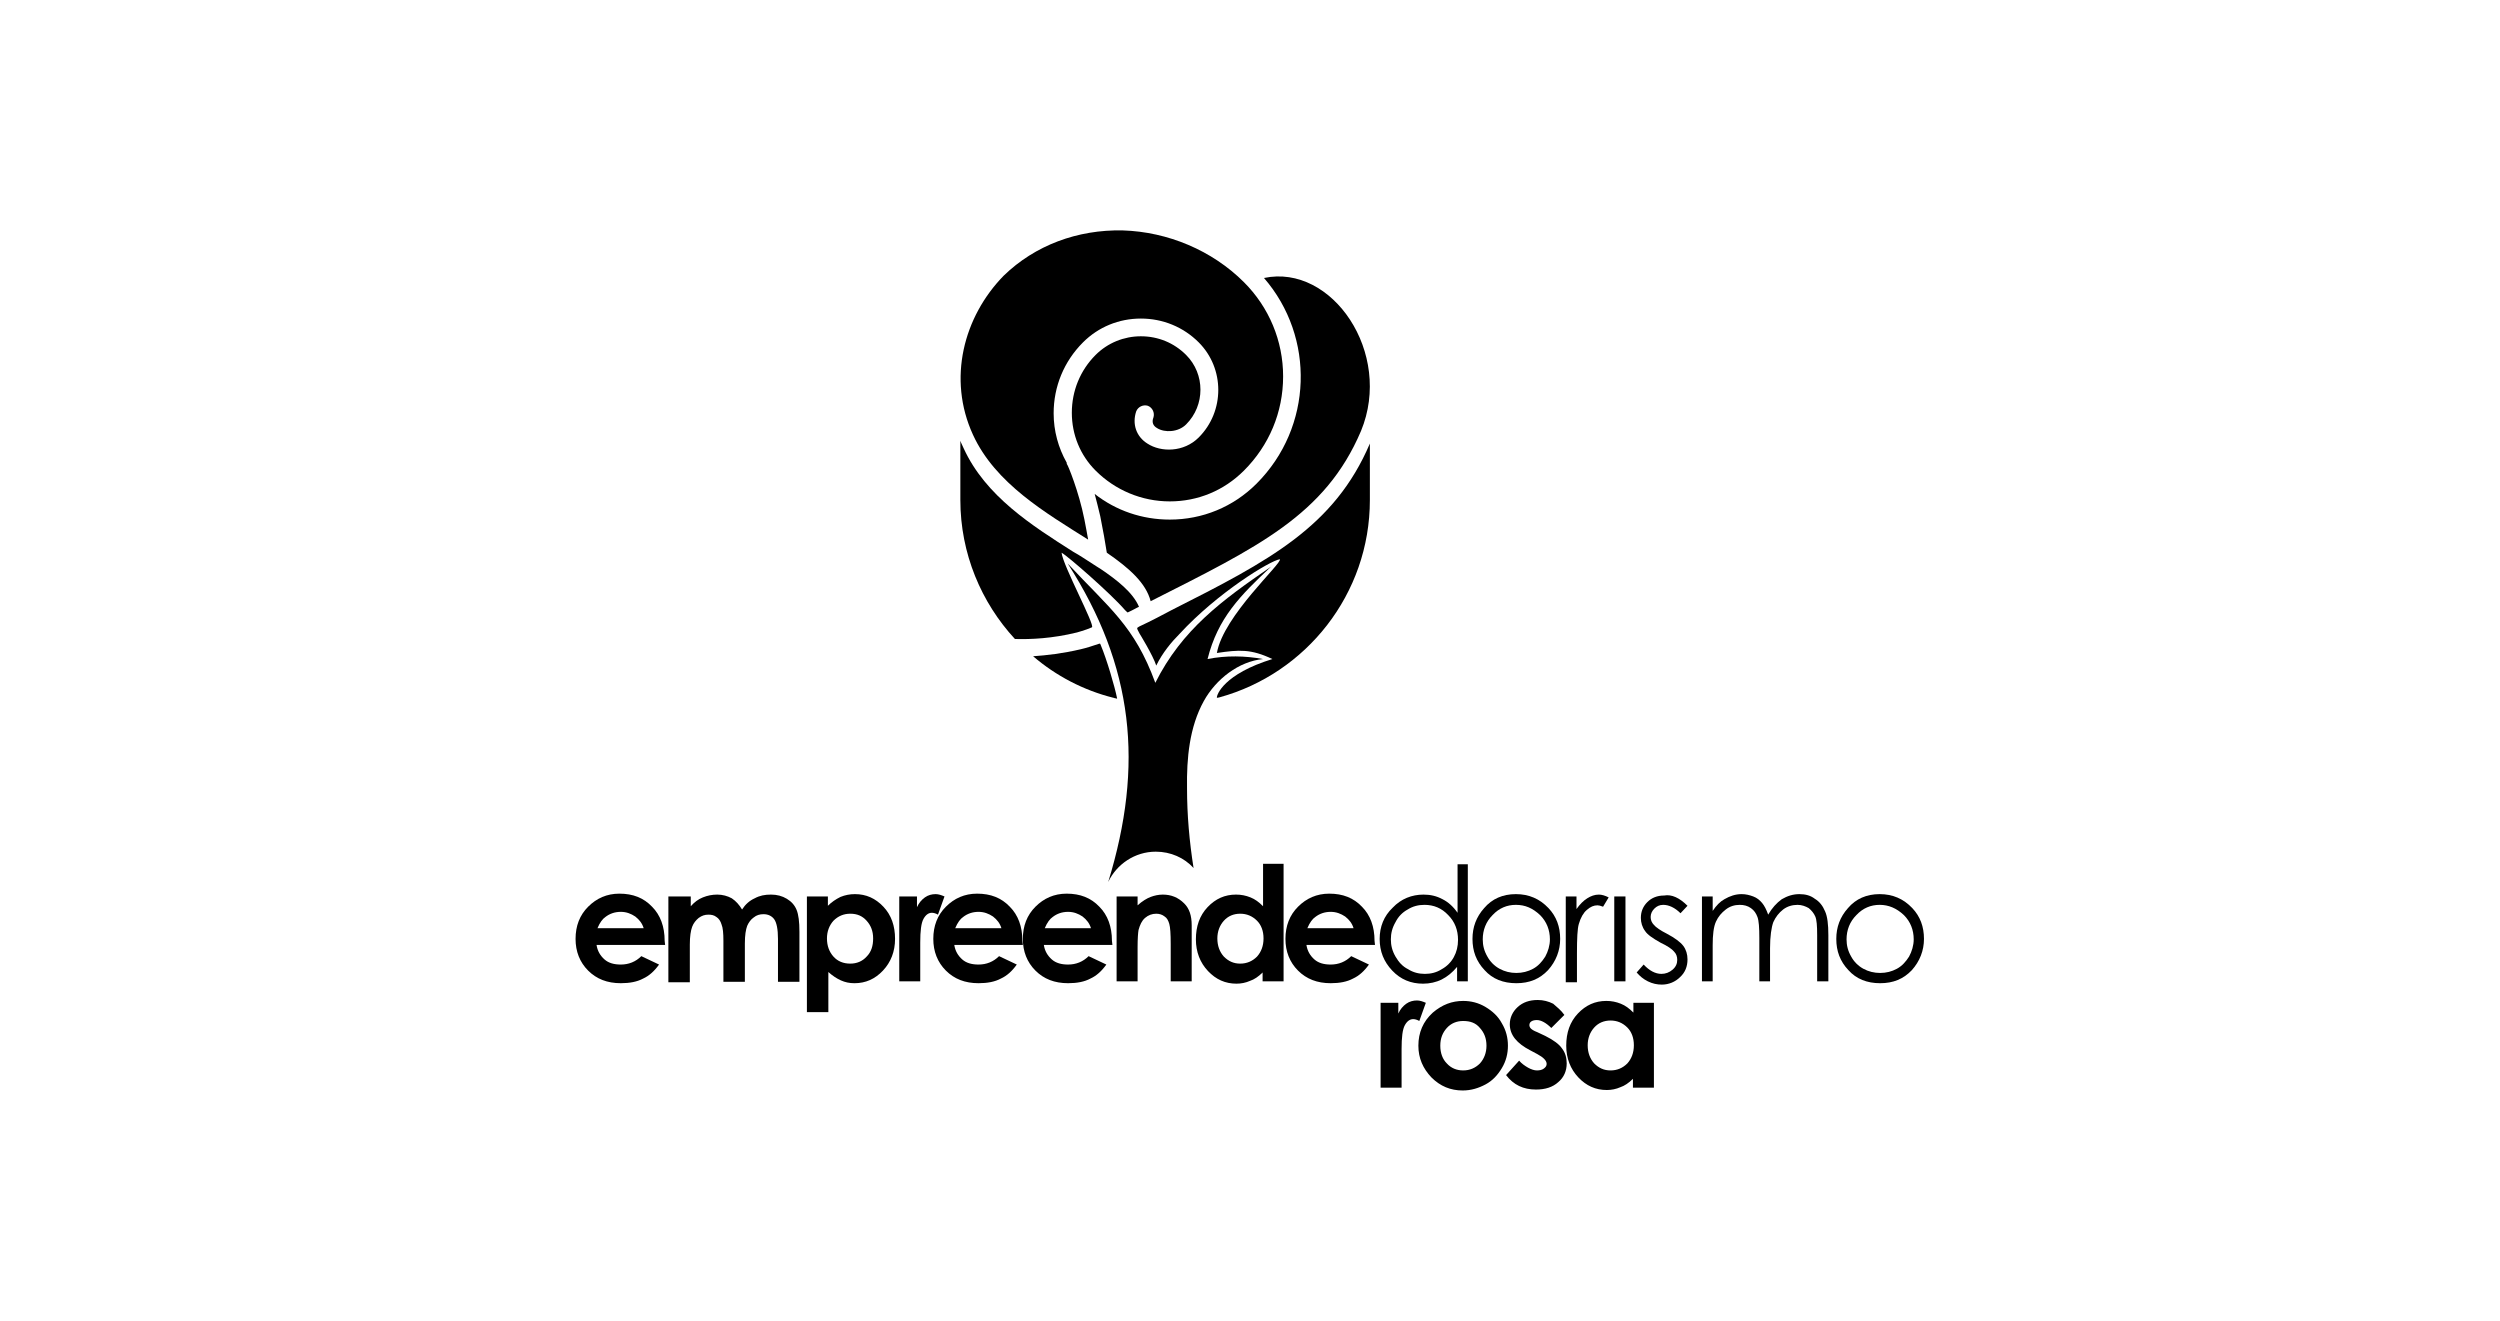 <?xml version="1.0" encoding="utf-8"?>
<!-- Generator: Adobe Illustrator 21.0.0, SVG Export Plug-In . SVG Version: 6.00 Build 0)  -->
<svg version="1.1" id="Camada_1" xmlns="http://www.w3.org/2000/svg" xmlns:xlink="http://www.w3.org/1999/xlink" x="0px" y="0px"
	 viewBox="0 0 536 283.2" style="enable-background:new 0 0 536 283.2;" xml:space="preserve">
<style type="text/css">
	.st0{opacity:0;}
	.st1{clip-path:url(#SVGID_2_);fill:none;stroke:#FFFFFF;stroke-miterlimit:10;}
	.st2{fill-rule:evenodd;clip-rule:evenodd;}
</style>
<g class="st0">
	<g>
		<g>
			<defs>
				<rect id="SVGID_1_" y="0" width="536" height="283.2"/>
			</defs>
			<clipPath id="SVGID_2_">
				<use xlink:href="#SVGID_1_"  style="overflow:visible;"/>
			</clipPath>
			<rect x="0.5" y="0.5" class="st1" width="535" height="282.1"/>
		</g>
	</g>
</g>
<g>
	<path d="M274.4,119.9c0.6,0.8-12.1,12.1-13.5,20.1c4.7-0.7,7.3-0.9,11.9,1.3c-10.4,3.2-12,7.7-11.9,8.3c0.1,0,0.3,0,0.6-0.1
		c18.5-5.1,32.2-22.1,32.2-42.3V95.1c-7.6,17.8-21.5,25.1-42.5,35.7c-1.9,1-4.3,2.3-6.9,3.5c-0.7,0.4-0.6,0.3,0,1.5
		c0,0,2.9,4.7,3.6,6.9c1.3-2.7,3.3-5.1,5-6.8C261,127.1,272.3,120.2,274.4,119.9"/>
	<path d="M230.9,135.6c0.3-0.1,0.6-0.2,1-0.3c0.7-0.2,1.5-0.5,2.2-0.8c0.8-0.3-6.2-13.2-6.5-16c1.2,0.6,10.6,8.8,13.6,12.3
		c0.2,0.2,0.6,0.6,0.6,0.5c1.3-0.6,1.9-1,2.4-1.2c-1.3-3.1-4.8-5.8-8.2-8.1l-0.8-0.5l0,0l-3.1-2c-0.6-0.4-1.3-0.8-2-1.2
		c-8.8-5.6-18.8-11.9-23.5-22.2c-0.2-0.5-0.5-1-0.7-1.6v12.7c0,11.5,4.5,22,11.7,29.8C221,137.1,225.6,136.9,230.9,135.6"/>
	<path d="M239.5,149.8C239.5,149.8,239.5,149.8,239.5,149.8l0-0.1c-0.5-2.5-2.2-8.3-3.5-11.4c-0.1-0.3-0.1-0.3-0.3-0.3
		c-1.5,0.5-2.7,0.9-4,1.2c-3.8,0.9-7.3,1.3-10.2,1.5c4.9,4.2,10.8,7.3,17.2,8.9c0.2,0,0.2,0.1,0.4,0.1"/>
	<path d="M345.3,218.8c-1.4,0-2.6,0.5-3.5,1.5c-0.9,1-1.4,2.3-1.4,3.8c0,1.6,0.5,2.9,1.4,3.9c1,1,2.1,1.5,3.5,1.5
		c1.4,0,2.6-0.5,3.6-1.5c0.9-1,1.4-2.3,1.4-3.9c0-1.6-0.5-2.9-1.4-3.8C347.9,219.3,346.7,218.8,345.3,218.8 M350.1,215h4.5v18.2
		h-4.5v-1.9c-0.9,0.9-1.8,1.5-2.7,1.8c-0.9,0.4-1.9,0.6-2.9,0.6c-2.4,0-4.4-0.9-6.1-2.7c-1.7-1.8-2.6-4.1-2.6-6.8
		c0-2.8,0.8-5.1,2.5-6.9c1.7-1.8,3.7-2.7,6.1-2.7c1.1,0,2.1,0.2,3.1,0.6c1,0.4,1.8,1,2.7,1.9V215z M335.4,217.6l-2.8,2.8
		c-1.1-1.1-2.2-1.7-3.1-1.7c-0.5,0-0.9,0.1-1.2,0.3c-0.3,0.2-0.4,0.5-0.4,0.8c0,0.2,0.1,0.5,0.3,0.7c0.2,0.2,0.6,0.5,1.4,0.8
		l1.7,0.8c1.8,0.9,3,1.8,3.6,2.7c0.7,0.9,1,2,1,3.2c0,1.6-0.6,3-1.8,4c-1.2,1.1-2.8,1.6-4.8,1.6c-2.7,0-4.8-1-6.4-3.1l2.8-3.1
		c0.5,0.6,1.2,1.1,1.9,1.5c0.7,0.4,1.4,0.6,1.9,0.6c0.6,0,1.1-0.1,1.5-0.4c0.4-0.3,0.6-0.6,0.6-1c0-0.7-0.7-1.4-2-2.1l-1.5-0.8
		c-2.9-1.5-4.4-3.3-4.4-5.6c0-1.4,0.6-2.7,1.7-3.7c1.1-1,2.5-1.5,4.3-1.5c1.2,0,2.3,0.3,3.3,0.8
		C333.8,215.9,334.7,216.6,335.4,217.6 M313.7,218.9c-1.4,0-2.6,0.5-3.5,1.5c-0.9,1-1.4,2.2-1.4,3.8c0,1.6,0.5,2.9,1.4,3.8
		c0.9,1,2.1,1.5,3.5,1.5c1.4,0,2.6-0.5,3.6-1.5c0.9-1,1.4-2.3,1.4-3.8c0-1.6-0.5-2.8-1.4-3.8C316.4,219.3,315.2,218.9,313.7,218.9
		 M313.7,214.6c1.7,0,3.3,0.4,4.8,1.3c1.5,0.9,2.7,2,3.5,3.5c0.9,1.5,1.3,3.1,1.3,4.8c0,1.7-0.4,3.3-1.3,4.8c-0.9,1.5-2,2.7-3.5,3.5
		c-1.5,0.8-3.1,1.3-4.9,1.3c-2.6,0-4.8-0.9-6.7-2.8c-1.8-1.9-2.8-4.1-2.8-6.8c0-2.8,1-5.2,3.1-7.1
		C309.2,215.4,311.3,214.6,313.7,214.6 M295.9,215h3.9v2.3c0.4-0.9,1-1.6,1.7-2.1c0.7-0.5,1.5-0.7,2.3-0.7c0.6,0,1.2,0.2,1.9,0.5
		l-1.4,3.9c-0.5-0.3-1-0.4-1.3-0.4c-0.7,0-1.3,0.4-1.8,1.3c-0.5,0.9-0.7,2.6-0.7,5.1l0,0.9v7.4h-4.5V215z"/>
	<path d="M138,199c-0.3-1-0.9-1.8-1.8-2.5c-0.9-0.6-1.9-1-3.1-1c-1.3,0-2.4,0.4-3.3,1.1c-0.6,0.4-1.2,1.2-1.7,2.4H138z M142.6,202.6
		h-14.7c0.2,1.3,0.8,2.3,1.7,3.1c0.9,0.8,2.1,1.1,3.5,1.1c1.7,0,3.2-0.6,4.4-1.8l3.8,1.8c-1,1.4-2.1,2.4-3.4,3c-1.3,0.7-2.9,1-4.8,1
		c-2.9,0-5.2-0.9-7-2.7c-1.8-1.8-2.7-4.1-2.7-6.8c0-2.8,0.9-5.1,2.7-6.9c1.8-1.8,4-2.8,6.7-2.8c2.9,0,5.2,0.9,7,2.8
		c1.8,1.8,2.7,4.3,2.7,7.3L142.6,202.6z"/>
	<path d="M143.5,192.2h4.6v2.1c0.8-0.9,1.6-1.5,2.6-1.9c1-0.4,2-0.6,3.1-0.6c1.1,0,2.2,0.3,3.1,0.8c0.9,0.6,1.6,1.4,2.2,2.4
		c0.7-1.1,1.6-1.9,2.7-2.4c1.1-0.6,2.2-0.8,3.5-0.8c1.3,0,2.4,0.3,3.4,0.9c1,0.6,1.7,1.4,2.1,2.4c0.4,1,0.6,2.5,0.6,4.7v10.7h-4.6
		v-9.2c0-2.1-0.3-3.5-0.8-4.2c-0.5-0.7-1.3-1.1-2.3-1.1c-0.8,0-1.5,0.2-2.1,0.7c-0.6,0.4-1.1,1.1-1.4,1.8c-0.3,0.8-0.5,2-0.5,3.8
		v8.2h-4.6v-8.8c0-1.6-0.1-2.8-0.4-3.5c-0.2-0.7-0.6-1.3-1.1-1.6c-0.5-0.4-1.1-0.5-1.7-0.5c-0.8,0-1.4,0.2-2.1,0.7
		c-0.6,0.5-1.1,1.1-1.4,1.9c-0.3,0.8-0.5,2.1-0.5,3.8v8.1h-4.6V192.2z"/>
	<path d="M182.3,195.9c-1.4,0-2.6,0.5-3.6,1.5c-0.9,1-1.4,2.3-1.4,3.8c0,1.6,0.5,2.9,1.4,3.9c0.9,1,2.1,1.5,3.6,1.5
		c1.4,0,2.6-0.5,3.5-1.5c1-1,1.4-2.3,1.4-3.9c0-1.6-0.5-2.8-1.4-3.8C184.9,196.4,183.8,195.9,182.3,195.9 M177.5,192.2v2
		c0.8-0.8,1.7-1.4,2.7-1.9c1-0.4,2-0.6,3.1-0.6c2.4,0,4.4,0.9,6.1,2.7c1.7,1.8,2.5,4.1,2.5,6.9c0,2.7-0.9,5-2.6,6.8
		c-1.7,1.8-3.7,2.7-6.1,2.7c-1.1,0-2-0.2-2.9-0.6c-0.9-0.4-1.8-1-2.7-1.8v8.6H173v-24.8H177.5z"/>
	<path d="M192.7,192.2h3.9v2.3c0.4-0.9,1-1.6,1.7-2.1c0.7-0.5,1.5-0.7,2.3-0.7c0.6,0,1.2,0.2,1.9,0.5l-1.4,3.9
		c-0.5-0.3-1-0.4-1.3-0.4c-0.7,0-1.3,0.4-1.8,1.3c-0.5,0.9-0.7,2.6-0.7,5.1l0,0.9v7.4h-4.5V192.2z"/>
	<path d="M214.7,199c-0.3-1-0.9-1.8-1.8-2.5c-0.9-0.6-1.9-1-3.1-1c-1.3,0-2.4,0.4-3.3,1.1c-0.6,0.4-1.2,1.2-1.7,2.4H214.7z
		 M219.3,202.6h-14.7c0.2,1.3,0.8,2.3,1.7,3.1c0.9,0.8,2.1,1.1,3.5,1.1c1.7,0,3.2-0.6,4.4-1.8l3.8,1.8c-1,1.4-2.1,2.4-3.4,3
		c-1.3,0.7-2.9,1-4.8,1c-2.9,0-5.2-0.9-7-2.7c-1.8-1.8-2.7-4.1-2.7-6.8c0-2.8,0.9-5.1,2.7-6.9c1.8-1.8,4-2.8,6.7-2.8
		c2.9,0,5.2,0.9,7,2.8c1.8,1.8,2.7,4.3,2.7,7.3L219.3,202.6z"/>
	<path d="M233.9,199c-0.3-1-0.9-1.8-1.8-2.5c-0.9-0.6-1.9-1-3.1-1c-1.3,0-2.4,0.4-3.3,1.1c-0.6,0.4-1.2,1.2-1.7,2.4H233.9z
		 M238.5,202.6h-14.7c0.2,1.3,0.8,2.3,1.7,3.1c0.9,0.8,2.1,1.1,3.5,1.1c1.7,0,3.2-0.6,4.4-1.8l3.8,1.8c-1,1.4-2.1,2.4-3.4,3
		c-1.3,0.7-2.9,1-4.8,1c-2.9,0-5.2-0.9-7-2.7c-1.8-1.8-2.7-4.1-2.7-6.8c0-2.8,0.9-5.1,2.7-6.9c1.8-1.8,4-2.8,6.7-2.8
		c2.9,0,5.2,0.9,7,2.8c1.8,1.8,2.7,4.3,2.7,7.3L238.5,202.6z"/>
	<path d="M239.4,192.2h4.5v1.9c1-0.9,2-1.5,2.8-1.8c0.8-0.3,1.7-0.5,2.6-0.5c1.8,0,3.3,0.6,4.6,1.9c1.1,1.1,1.6,2.6,1.6,4.7v12H251
		v-8c0-2.2-0.1-3.6-0.3-4.3c-0.2-0.7-0.5-1.3-1-1.6c-0.5-0.4-1.1-0.6-1.8-0.6c-0.9,0-1.7,0.3-2.4,0.9c-0.7,0.6-1.1,1.5-1.4,2.6
		c-0.1,0.6-0.2,1.8-0.2,3.7v7.3h-4.5V192.2z"/>
	<path d="M265.9,195.9c-1.4,0-2.6,0.5-3.5,1.5c-0.9,1-1.4,2.3-1.4,3.8c0,1.6,0.5,2.9,1.4,3.9c1,1,2.1,1.5,3.5,1.5
		c1.4,0,2.6-0.5,3.6-1.5c0.9-1,1.4-2.3,1.4-3.9c0-1.6-0.5-2.9-1.4-3.8C268.5,196.4,267.3,195.9,265.9,195.9 M270.7,185.2h4.5v25.2
		h-4.5v-1.9c-0.9,0.9-1.8,1.5-2.7,1.8c-0.9,0.4-1.9,0.6-2.9,0.6c-2.4,0-4.4-0.9-6.1-2.7c-1.7-1.8-2.6-4.1-2.6-6.8
		c0-2.8,0.8-5.1,2.5-6.9c1.7-1.8,3.7-2.7,6.1-2.7c1.1,0,2.1,0.2,3.1,0.6c1,0.4,1.8,1,2.7,1.9V185.2z"/>
	<path d="M290.2,199c-0.3-1-0.9-1.8-1.8-2.5c-0.9-0.6-1.9-1-3.1-1c-1.3,0-2.4,0.4-3.3,1.1c-0.6,0.4-1.2,1.2-1.7,2.4H290.2z
		 M294.8,202.6h-14.7c0.2,1.3,0.8,2.3,1.7,3.1c0.9,0.8,2.1,1.1,3.5,1.1c1.7,0,3.2-0.6,4.4-1.8l3.8,1.8c-1,1.4-2.1,2.4-3.4,3
		c-1.3,0.7-2.9,1-4.8,1c-2.9,0-5.2-0.9-7-2.7c-1.8-1.8-2.7-4.1-2.7-6.8c0-2.8,0.9-5.1,2.7-6.9c1.8-1.8,4-2.8,6.7-2.8
		c2.9,0,5.2,0.9,7,2.8c1.8,1.8,2.7,4.3,2.7,7.3L294.8,202.6z"/>
	<path d="M305.4,194c-1.3,0-2.5,0.3-3.6,1c-1.1,0.6-2,1.5-2.6,2.7c-0.7,1.2-1,2.4-1,3.7c0,1.3,0.3,2.5,1,3.7
		c0.7,1.2,1.5,2.1,2.7,2.7c1.1,0.7,2.3,1,3.6,1c1.3,0,2.5-0.3,3.6-1c1.1-0.6,2-1.5,2.6-2.6c0.6-1.1,0.9-2.3,0.9-3.7
		c0-2.1-0.7-3.9-2.1-5.3C309.1,194.7,307.4,194,305.4,194 M314.7,185.2v25.2h-2.3v-3.1c-1,1.2-2.1,2.1-3.3,2.7
		c-1.2,0.6-2.6,0.9-4,0.9c-2.6,0-4.8-0.9-6.6-2.8c-1.8-1.9-2.7-4.1-2.7-6.8c0-2.6,0.9-4.9,2.8-6.7c1.8-1.9,4.1-2.8,6.6-2.8
		c1.5,0,2.8,0.3,4.1,1c1.2,0.6,2.3,1.6,3.2,2.9v-10.4H314.7z"/>
	<path d="M325,194c-1.9,0-3.6,0.7-5,2.2c-1.4,1.4-2.1,3.2-2.1,5.2c0,1.3,0.3,2.5,1,3.7c0.6,1.1,1.5,2,2.6,2.6
		c1.1,0.6,2.3,0.9,3.6,0.9c1.3,0,2.5-0.3,3.6-0.9c1.1-0.6,1.9-1.5,2.6-2.6c0.6-1.1,1-2.4,1-3.7c0-2-0.7-3.8-2.1-5.2
		C328.6,194.7,327,194,325,194 M325,191.7c2.8,0,5.1,1,7,3c1.7,1.8,2.5,4,2.5,6.6c0,2.5-0.9,4.8-2.6,6.7c-1.8,1.9-4,2.8-6.8,2.8
		c-2.8,0-5.1-0.9-6.8-2.8c-1.8-1.9-2.6-4.1-2.6-6.7c0-2.5,0.8-4.7,2.5-6.6C319.9,192.7,322.2,191.7,325,191.7"/>
	<path d="M335.6,192.2h2.4v2.7c0.7-1,1.5-1.8,2.3-2.3c0.8-0.5,1.6-0.8,2.5-0.8c0.6,0,1.3,0.2,2.1,0.6l-1.2,2
		c-0.5-0.2-0.9-0.3-1.2-0.3c-0.8,0-1.5,0.3-2.3,1c-0.7,0.6-1.3,1.6-1.7,3c-0.3,1-0.4,3.1-0.4,6.3v6.2h-2.4V192.2z"/>
	<path d="M361.8,194.2l-1.5,1.6c-1.2-1.2-2.5-1.8-3.7-1.8c-0.8,0-1.4,0.3-1.9,0.8s-0.8,1.1-0.8,1.8c0,0.6,0.2,1.2,0.7,1.7
		c0.4,0.5,1.4,1.2,2.8,1.9c1.7,0.9,2.9,1.8,3.5,2.6c0.6,0.8,0.9,1.8,0.9,2.9c0,1.5-0.5,2.8-1.6,3.8c-1,1-2.4,1.6-3.9,1.6
		c-1,0-2-0.2-3-0.7c-1-0.5-1.7-1.1-2.4-1.9l1.5-1.7c1.2,1.3,2.5,2,3.8,2c0.9,0,1.7-0.3,2.4-0.9c0.7-0.6,1-1.3,1-2.1
		c0-0.7-0.2-1.3-0.7-1.8c-0.4-0.5-1.4-1.2-2.9-1.9c-1.6-0.9-2.8-1.7-3.3-2.5c-0.6-0.8-0.9-1.8-0.9-2.8c0-1.4,0.5-2.5,1.4-3.4
		s2.1-1.4,3.6-1.4C358.4,191.7,360.1,192.5,361.8,194.2"/>
	<rect x="346.1" y="192.2" width="2.4" height="18.2"/>
	<path d="M364.9,192.2h2.3v3.1c0.8-1.2,1.6-2,2.5-2.5c1.2-0.7,2.4-1.1,3.7-1.1c0.9,0,1.7,0.2,2.5,0.5c0.8,0.3,1.4,0.8,1.9,1.4
		c0.5,0.6,0.9,1.4,1.3,2.5c0.8-1.4,1.8-2.5,2.9-3.3c1.2-0.7,2.4-1.1,3.8-1.1c1.3,0,2.4,0.3,3.3,1c1,0.6,1.7,1.5,2.2,2.7
		c0.5,1.1,0.7,2.8,0.7,5.1v9.9h-2.4v-9.9c0-2-0.1-3.3-0.4-4c-0.3-0.7-0.8-1.3-1.4-1.8c-0.7-0.4-1.5-0.7-2.4-0.7
		c-1.1,0-2.2,0.3-3.1,1c-0.9,0.7-1.6,1.6-2.1,2.7c-0.4,1.1-0.7,3-0.7,5.6v7.1h-2.3v-9.3c0-2.2-0.1-3.7-0.4-4.5
		c-0.3-0.8-0.7-1.4-1.4-1.9c-0.7-0.5-1.5-0.7-2.4-0.7c-1.1,0-2.1,0.3-3,1c-0.9,0.7-1.6,1.5-2.1,2.6c-0.5,1.1-0.7,2.8-0.7,5.1v7.7
		h-2.3V192.2z"/>
	<path d="M403,194c-1.9,0-3.6,0.7-5,2.2c-1.4,1.4-2.1,3.2-2.1,5.2c0,1.3,0.3,2.5,1,3.7c0.6,1.1,1.5,2,2.6,2.6
		c1.1,0.6,2.3,0.9,3.6,0.9c1.3,0,2.5-0.3,3.6-0.9c1.1-0.6,1.9-1.5,2.6-2.6c0.6-1.1,1-2.4,1-3.7c0-2-0.7-3.8-2.1-5.2
		C406.6,194.7,404.9,194,403,194 M403,191.7c2.8,0,5.1,1,7,3c1.7,1.8,2.5,4,2.5,6.6c0,2.5-0.9,4.8-2.6,6.7c-1.8,1.9-4,2.8-6.8,2.8
		c-2.8,0-5.1-0.9-6.8-2.8c-1.8-1.9-2.6-4.1-2.6-6.7c0-2.5,0.8-4.7,2.5-6.6C397.9,192.7,400.2,191.7,403,191.7"/>
	<path d="M232.5,111.4c-1.2-6.1-3.6-11.8-3.7-11.8c-0.1-0.1-0.1-0.3-0.1-0.4c-1.8-3.2-2.8-6.8-2.8-10.6c0-5.7,2.2-11.1,6.3-15.2
		c3.3-3.3,7.7-5.1,12.4-5.1c4.7,0,9.1,1.8,12.4,5.1c5.6,5.6,5.6,14.8,0,20.4c-3.2,3.2-8.1,3.2-11,1.3c-2.4-1.5-3.3-4.2-2.4-6.9
		c0.4-1,1.5-1.5,2.5-1.2c1,0.4,1.5,1.5,1.2,2.5c-0.4,1-0.1,1.8,0.8,2.3c1.6,1,4.5,0.9,6.2-0.8c4.1-4.1,4.1-10.8,0-14.9
		c-2.6-2.6-6-4-9.7-4c-3.6,0-7.1,1.4-9.7,4c-3.3,3.3-5.1,7.7-5.1,12.4s1.8,9.1,5.1,12.4c4.2,4.2,9.9,6.6,15.9,6.6
		c6,0,11.6-2.3,15.9-6.6c5.4-5.4,8.4-12.5,8.4-20.2c0-7.6-3-14.8-8.4-20.2c-6.8-6.8-16.3-10.8-26-11.1c-9.7-0.2-18.8,3.2-25.5,9.7
		c-8.6,8.8-12.1,22.1-6.6,34.1c4.8,10.5,15.7,16.8,24.7,22.5C233.1,114.5,232.8,113,232.5,111.4"/>
	<path d="M271,59.6c11,12.7,10.5,32-1.6,44.1c-5,5-11.6,7.7-18.6,7.7c-5.9,0-11.5-1.9-16.1-5.5c0.4,1.5,0.8,3.1,1.2,4.8
		c0.6,3,1.1,5.8,1.4,7.8c4.8,3.3,8.4,6.5,9.4,10.4c22.9-11.6,37.4-18.4,45.1-36.5C298.7,75.7,285.6,56.5,271,59.6"/>
	<path class="st2" d="M258.9,141.3c2.2-8.8,7-13.6,13.6-19.8c-10.5,7.2-19.1,13.5-24.8,24.9c-4.5-12.3-9.9-16-18.8-25.6
		c14.2,22.1,16.4,43.2,8.7,68.3c1.8-3.8,5.7-6.5,10.2-6.5c3.2,0,6.1,1.3,8.1,3.5c-0.9-5.7-1.4-11.4-1.4-17.1
		c-0.1-6.4,0.5-13.1,3.6-18.7c2.6-4.7,7.5-8.5,12.7-9C267,140.6,262.9,140.5,258.9,141.3"/>
</g>
</svg>
